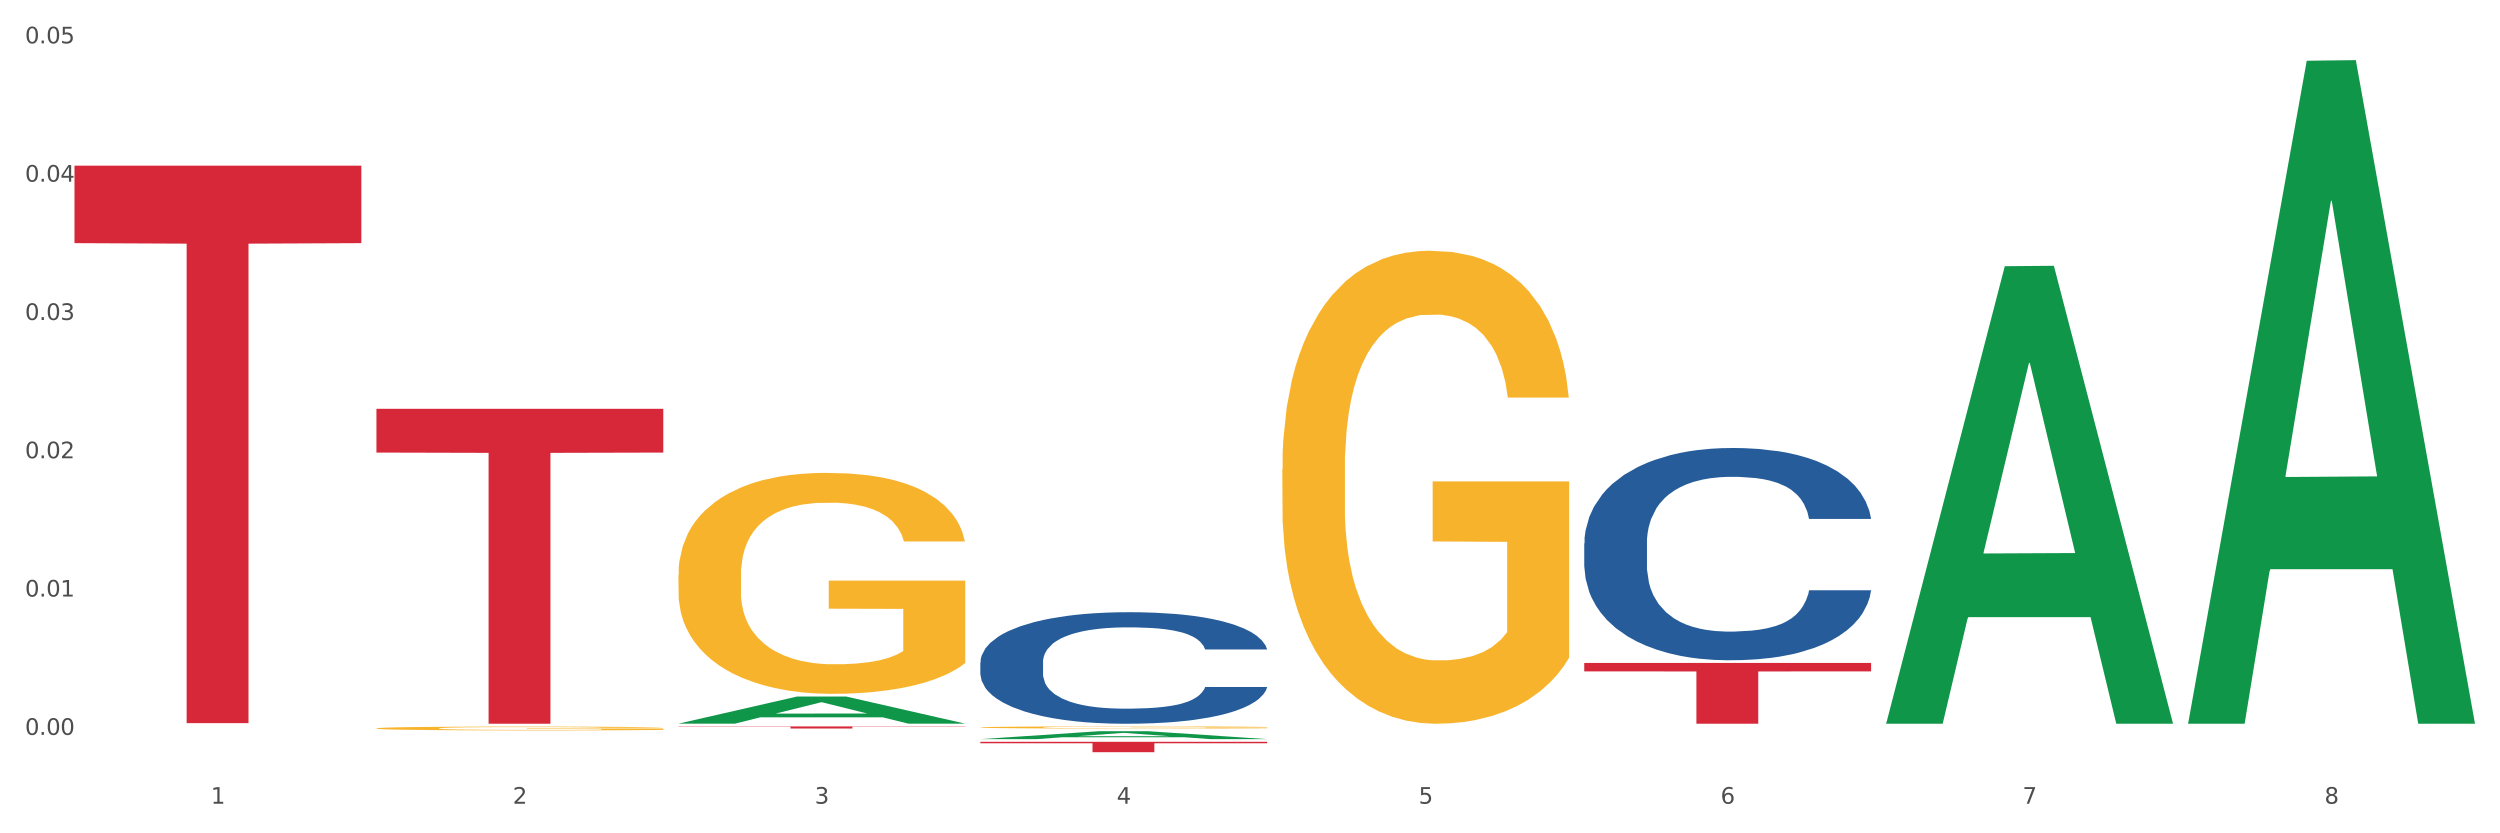 <?xml version="1.0" encoding="utf-8" standalone="no"?>
<!DOCTYPE svg PUBLIC "-//W3C//DTD SVG 1.1//EN"
  "http://www.w3.org/Graphics/SVG/1.1/DTD/svg11.dtd">
<svg xmlns:xlink="http://www.w3.org/1999/xlink" width="1080pt" height="360pt" viewBox="0 0 1080 360" xmlns="http://www.w3.org/2000/svg" version="1.1">
 <rect x="0" y="0" width="1080" height="360" fill="#333333" stroke="none"/>
 <defs>
  <style type="text/css">*{stroke-linejoin: round; stroke-linecap: butt}</style>
 </defs>
 <g id="figure_1">
  <g id="patch_1">
   <path d="M 0 360 
L 1080 360 
L 1080 0 
L 0 0 
z
" style="fill: #ffffff; stroke: #ffffff; stroke-linejoin: miter"/>
  </g>
  <g id="axes_1">
   <g id="matplotlib.axis_1">
    <g id="xtick_1">
     <g id="text_1">
      <!-- 1 -->
      <g style="fill: #4d4d4d" transform="translate(91.082 347.204) scale(0.096 -0.096)">
       <defs>
        <path id="DejaVuSans-31" d="M 794 531 
L 1825 531 
L 1825 4091 
L 703 3866 
L 703 4441 
L 1819 4666 
L 2450 4666 
L 2450 531 
L 3481 531 
L 3481 0 
L 794 0 
L 794 531 
z
" transform="scale(0.016)"/>
       </defs>
       <use xlink:href="#DejaVuSans-31"/>
      </g>
     </g>
    </g>
    <g id="xtick_2">
     <g id="text_2">
      <!-- 2 -->
      <g style="fill: #4d4d4d" transform="translate(221.525 347.204) scale(0.096 -0.096)">
       <defs>
        <path id="DejaVuSans-32" d="M 1228 531 
L 3431 531 
L 3431 0 
L 469 0 
L 469 531 
Q 828 903 1448 1529 
Q 2069 2156 2228 2338 
Q 2531 2678 2651 2914 
Q 2772 3150 2772 3378 
Q 2772 3750 2511 3984 
Q 2250 4219 1831 4219 
Q 1534 4219 1204 4116 
Q 875 4013 500 3803 
L 500 4441 
Q 881 4594 1212 4672 
Q 1544 4750 1819 4750 
Q 2544 4750 2975 4387 
Q 3406 4025 3406 3419 
Q 3406 3131 3298 2873 
Q 3191 2616 2906 2266 
Q 2828 2175 2409 1742 
Q 1991 1309 1228 531 
z
" transform="scale(0.016)"/>
       </defs>
       <use xlink:href="#DejaVuSans-32"/>
      </g>
     </g>
    </g>
    <g id="xtick_3">
     <g id="text_3">
      <!-- 3 -->
      <g style="fill: #4d4d4d" transform="translate(351.968 347.204) scale(0.096 -0.096)">
       <defs>
        <path id="DejaVuSans-33" d="M 2597 2516 
Q 3050 2419 3304 2112 
Q 3559 1806 3559 1356 
Q 3559 666 3084 287 
Q 2609 -91 1734 -91 
Q 1441 -91 1130 -33 
Q 819 25 488 141 
L 488 750 
Q 750 597 1062 519 
Q 1375 441 1716 441 
Q 2309 441 2620 675 
Q 2931 909 2931 1356 
Q 2931 1769 2642 2001 
Q 2353 2234 1838 2234 
L 1294 2234 
L 1294 2753 
L 1863 2753 
Q 2328 2753 2575 2939 
Q 2822 3125 2822 3475 
Q 2822 3834 2567 4026 
Q 2313 4219 1838 4219 
Q 1578 4219 1281 4162 
Q 984 4106 628 3988 
L 628 4550 
Q 988 4650 1302 4700 
Q 1616 4750 1894 4750 
Q 2613 4750 3031 4423 
Q 3450 4097 3450 3541 
Q 3450 3153 3228 2886 
Q 3006 2619 2597 2516 
z
" transform="scale(0.016)"/>
       </defs>
       <use xlink:href="#DejaVuSans-33"/>
      </g>
     </g>
    </g>
    <g id="xtick_4">
     <g id="text_4">
      <!-- 4 -->
      <g style="fill: #4d4d4d" transform="translate(482.412 347.204) scale(0.096 -0.096)">
       <defs>
        <path id="DejaVuSans-34" d="M 2419 4116 
L 825 1625 
L 2419 1625 
L 2419 4116 
z
M 2253 4666 
L 3047 4666 
L 3047 1625 
L 3713 1625 
L 3713 1100 
L 3047 1100 
L 3047 0 
L 2419 0 
L 2419 1100 
L 313 1100 
L 313 1709 
L 2253 4666 
z
" transform="scale(0.016)"/>
       </defs>
       <use xlink:href="#DejaVuSans-34"/>
      </g>
     </g>
    </g>
    <g id="xtick_5">
     <g id="text_5">
      <!-- 5 -->
      <g style="fill: #4d4d4d" transform="translate(612.855 347.204) scale(0.096 -0.096)">
       <defs>
        <path id="DejaVuSans-35" d="M 691 4666 
L 3169 4666 
L 3169 4134 
L 1269 4134 
L 1269 2991 
Q 1406 3038 1543 3061 
Q 1681 3084 1819 3084 
Q 2600 3084 3056 2656 
Q 3513 2228 3513 1497 
Q 3513 744 3044 326 
Q 2575 -91 1722 -91 
Q 1428 -91 1123 -41 
Q 819 9 494 109 
L 494 744 
Q 775 591 1075 516 
Q 1375 441 1709 441 
Q 2250 441 2565 725 
Q 2881 1009 2881 1497 
Q 2881 1984 2565 2268 
Q 2250 2553 1709 2553 
Q 1456 2553 1204 2497 
Q 953 2441 691 2322 
L 691 4666 
z
" transform="scale(0.016)"/>
       </defs>
       <use xlink:href="#DejaVuSans-35"/>
      </g>
     </g>
    </g>
    <g id="xtick_6">
     <g id="text_6">
      <!-- 6 -->
      <g style="fill: #4d4d4d" transform="translate(743.299 347.204) scale(0.096 -0.096)">
       <defs>
        <path id="DejaVuSans-36" d="M 2113 2584 
Q 1688 2584 1439 2293 
Q 1191 2003 1191 1497 
Q 1191 994 1439 701 
Q 1688 409 2113 409 
Q 2538 409 2786 701 
Q 3034 994 3034 1497 
Q 3034 2003 2786 2293 
Q 2538 2584 2113 2584 
z
M 3366 4563 
L 3366 3988 
Q 3128 4100 2886 4159 
Q 2644 4219 2406 4219 
Q 1781 4219 1451 3797 
Q 1122 3375 1075 2522 
Q 1259 2794 1537 2939 
Q 1816 3084 2150 3084 
Q 2853 3084 3261 2657 
Q 3669 2231 3669 1497 
Q 3669 778 3244 343 
Q 2819 -91 2113 -91 
Q 1303 -91 875 529 
Q 447 1150 447 2328 
Q 447 3434 972 4092 
Q 1497 4750 2381 4750 
Q 2619 4750 2861 4703 
Q 3103 4656 3366 4563 
z
" transform="scale(0.016)"/>
       </defs>
       <use xlink:href="#DejaVuSans-36"/>
      </g>
     </g>
    </g>
    <g id="xtick_7">
     <g id="text_7">
      <!-- 7 -->
      <g style="fill: #4d4d4d" transform="translate(873.742 347.204) scale(0.096 -0.096)">
       <defs>
        <path id="DejaVuSans-37" d="M 525 4666 
L 3525 4666 
L 3525 4397 
L 1831 0 
L 1172 0 
L 2766 4134 
L 525 4134 
L 525 4666 
z
" transform="scale(0.016)"/>
       </defs>
       <use xlink:href="#DejaVuSans-37"/>
      </g>
     </g>
    </g>
    <g id="xtick_8">
     <g id="text_8">
      <!-- 8 -->
      <g style="fill: #4d4d4d" transform="translate(1004.185 347.204) scale(0.096 -0.096)">
       <defs>
        <path id="DejaVuSans-38" d="M 2034 2216 
Q 1584 2216 1326 1975 
Q 1069 1734 1069 1313 
Q 1069 891 1326 650 
Q 1584 409 2034 409 
Q 2484 409 2743 651 
Q 3003 894 3003 1313 
Q 3003 1734 2745 1975 
Q 2488 2216 2034 2216 
z
M 1403 2484 
Q 997 2584 770 2862 
Q 544 3141 544 3541 
Q 544 4100 942 4425 
Q 1341 4750 2034 4750 
Q 2731 4750 3128 4425 
Q 3525 4100 3525 3541 
Q 3525 3141 3298 2862 
Q 3072 2584 2669 2484 
Q 3125 2378 3379 2068 
Q 3634 1759 3634 1313 
Q 3634 634 3220 271 
Q 2806 -91 2034 -91 
Q 1263 -91 848 271 
Q 434 634 434 1313 
Q 434 1759 690 2068 
Q 947 2378 1403 2484 
z
M 1172 3481 
Q 1172 3119 1398 2916 
Q 1625 2713 2034 2713 
Q 2441 2713 2670 2916 
Q 2900 3119 2900 3481 
Q 2900 3844 2670 4047 
Q 2441 4250 2034 4250 
Q 1625 4250 1398 4047 
Q 1172 3844 1172 3481 
z
" transform="scale(0.016)"/>
       </defs>
       <use xlink:href="#DejaVuSans-38"/>
      </g>
     </g>
    </g>
    <g id="xtick_9"/>
    <g id="xtick_10"/>
    <g id="xtick_11"/>
    <g id="xtick_12"/>
    <g id="xtick_13"/>
    <g id="xtick_14"/>
    <g id="xtick_15"/>
   </g>
   <g id="matplotlib.axis_2">
    <g id="ytick_1">
     <g id="text_9">
      <!-- 0.00 -->
      <g style="fill: #4d4d4d" transform="translate(10.8 317.459) scale(0.096 -0.096)">
       <defs>
        <path id="DejaVuSans-30" d="M 2034 4250 
Q 1547 4250 1301 3770 
Q 1056 3291 1056 2328 
Q 1056 1369 1301 889 
Q 1547 409 2034 409 
Q 2525 409 2770 889 
Q 3016 1369 3016 2328 
Q 3016 3291 2770 3770 
Q 2525 4250 2034 4250 
z
M 2034 4750 
Q 2819 4750 3233 4129 
Q 3647 3509 3647 2328 
Q 3647 1150 3233 529 
Q 2819 -91 2034 -91 
Q 1250 -91 836 529 
Q 422 1150 422 2328 
Q 422 3509 836 4129 
Q 1250 4750 2034 4750 
z
" transform="scale(0.016)"/>
        <path id="DejaVuSans-2e" d="M 684 794 
L 1344 794 
L 1344 0 
L 684 0 
L 684 794 
z
" transform="scale(0.016)"/>
       </defs>
       <use xlink:href="#DejaVuSans-30"/>
       <use xlink:href="#DejaVuSans-2e" transform="translate(63.623 0)"/>
       <use xlink:href="#DejaVuSans-30" transform="translate(95.41 0)"/>
       <use xlink:href="#DejaVuSans-30" transform="translate(159.033 0)"/>
      </g>
     </g>
    </g>
    <g id="ytick_2">
     <g id="text_10">
      <!-- 0.01 -->
      <g style="fill: #4d4d4d" transform="translate(10.8 257.714) scale(0.096 -0.096)">
       <use xlink:href="#DejaVuSans-30"/>
       <use xlink:href="#DejaVuSans-2e" transform="translate(63.623 0)"/>
       <use xlink:href="#DejaVuSans-30" transform="translate(95.41 0)"/>
       <use xlink:href="#DejaVuSans-31" transform="translate(159.033 0)"/>
      </g>
     </g>
    </g>
    <g id="ytick_3">
     <g id="text_11">
      <!-- 0.02 -->
      <g style="fill: #4d4d4d" transform="translate(10.8 197.968) scale(0.096 -0.096)">
       <use xlink:href="#DejaVuSans-30"/>
       <use xlink:href="#DejaVuSans-2e" transform="translate(63.623 0)"/>
       <use xlink:href="#DejaVuSans-30" transform="translate(95.41 0)"/>
       <use xlink:href="#DejaVuSans-32" transform="translate(159.033 0)"/>
      </g>
     </g>
    </g>
    <g id="ytick_4">
     <g id="text_12">
      <!-- 0.03 -->
      <g style="fill: #4d4d4d" transform="translate(10.8 138.223) scale(0.096 -0.096)">
       <use xlink:href="#DejaVuSans-30"/>
       <use xlink:href="#DejaVuSans-2e" transform="translate(63.623 0)"/>
       <use xlink:href="#DejaVuSans-30" transform="translate(95.41 0)"/>
       <use xlink:href="#DejaVuSans-33" transform="translate(159.033 0)"/>
      </g>
     </g>
    </g>
    <g id="ytick_5">
     <g id="text_13">
      <!-- 0.04 -->
      <g style="fill: #4d4d4d" transform="translate(10.8 78.478) scale(0.096 -0.096)">
       <use xlink:href="#DejaVuSans-30"/>
       <use xlink:href="#DejaVuSans-2e" transform="translate(63.623 0)"/>
       <use xlink:href="#DejaVuSans-30" transform="translate(95.41 0)"/>
       <use xlink:href="#DejaVuSans-34" transform="translate(159.033 0)"/>
      </g>
     </g>
    </g>
    <g id="ytick_6">
     <g id="text_14">
      <!-- 0.05 -->
      <g style="fill: #4d4d4d" transform="translate(10.8 18.733) scale(0.096 -0.096)">
       <use xlink:href="#DejaVuSans-30"/>
       <use xlink:href="#DejaVuSans-2e" transform="translate(63.623 0)"/>
       <use xlink:href="#DejaVuSans-30" transform="translate(95.41 0)"/>
       <use xlink:href="#DejaVuSans-35" transform="translate(159.033 0)"/>
      </g>
     </g>
    </g>
    <g id="ytick_7"/>
    <g id="ytick_8"/>
    <g id="ytick_9"/>
    <g id="ytick_10"/>
    <g id="ytick_11"/>
   </g>
   <g id="PolyCollection_1">
    <path d="M 293.062 312.604 
L 293.19 312.593 
L 344.291 300.906 
L 365.498 300.895 
L 416.983 312.626 
L 392.454 312.626 
L 381.34 309.895 
L 328.577 309.895 
L 328.194 309.939 
L 317.463 312.626 
L 293.062 312.626 
L 293.062 312.604 
L 335.221 308.265 
L 374.696 308.254 
L 355.15 303.396 
L 354.895 303.374 
L 354.639 303.407 
L 335.093 308.254 
L 335.221 308.265 
L 293.062 312.604 
z
" clip-path="url(#pdb44fd7b7b)" style="fill: #109648"/>
    <path d="M 423.505 314.236 
L 423.651 314.235 
L 423.651 314.205 
L 423.944 314.179 
L 425.407 314.116 
L 427.602 314.064 
L 429.211 314.036 
L 430.82 314.014 
L 432.722 313.991 
L 435.063 313.968 
L 439.306 313.933 
L 441.94 313.916 
L 445.158 313.897 
L 451.011 313.87 
L 455.254 313.855 
L 459.643 313.843 
L 466.812 313.827 
L 471.494 313.821 
L 476.468 313.816 
L 482.467 313.812 
L 487.002 313.811 
L 496.951 313.814 
L 505.437 313.822 
L 509.533 313.827 
L 514.8 313.837 
L 517.58 313.844 
L 522.115 313.858 
L 526.797 313.875 
L 530.016 313.89 
L 534.844 313.919 
L 538.502 313.947 
L 541.867 313.983 
L 543.622 314.007 
L 544.939 314.03 
L 546.11 314.056 
L 547.28 314.097 
L 520.945 314.097 
L 519.921 314.068 
L 518.312 314.04 
L 515.971 314.013 
L 513.922 313.996 
L 510.411 313.975 
L 507.192 313.962 
L 503.827 313.952 
L 499.731 313.943 
L 496.512 313.939 
L 491.976 313.936 
L 483.052 313.937 
L 477.053 313.943 
L 472.957 313.952 
L 470.323 313.959 
L 467.982 313.968 
L 465.349 313.979 
L 462.276 313.997 
L 460.082 314.013 
L 457.887 314.033 
L 456.131 314.053 
L 454.522 314.077 
L 453.205 314.102 
L 452.181 314.128 
L 451.303 314.16 
L 450.572 314.213 
L 450.572 314.328 
L 450.864 314.354 
L 451.596 314.388 
L 452.474 314.414 
L 453.937 314.445 
L 455.254 314.466 
L 457.741 314.497 
L 460.521 314.522 
L 462.715 314.538 
L 464.91 314.551 
L 468.714 314.57 
L 472.957 314.585 
L 476.614 314.594 
L 481.589 314.602 
L 484.954 314.606 
L 487.88 314.607 
L 495.049 314.607 
L 500.17 314.605 
L 505.875 314.599 
L 510.265 314.591 
L 513.922 314.582 
L 518.019 314.567 
L 520.652 314.553 
L 520.652 314.377 
L 488.465 314.377 
L 488.465 314.26 
L 547.426 314.26 
L 547.426 314.602 
L 544.939 314.62 
L 542.159 314.636 
L 539.233 314.65 
L 534.844 314.668 
L 529.577 314.685 
L 524.895 314.696 
L 519.921 314.707 
L 514.069 314.716 
L 506.461 314.724 
L 501.779 314.728 
L 495.927 314.73 
L 489.05 314.731 
L 483.052 314.729 
L 477.2 314.725 
L 471.055 314.717 
L 465.056 314.707 
L 460.521 314.696 
L 455.985 314.682 
L 451.157 314.665 
L 447.353 314.648 
L 444.427 314.633 
L 441.208 314.613 
L 437.697 314.588 
L 435.063 314.565 
L 432.722 314.542 
L 430.235 314.512 
L 428.48 314.486 
L 426.724 314.453 
L 425.7 314.429 
L 424.529 314.391 
L 423.651 314.338 
L 423.505 314.236 
z
" clip-path="url(#pdb44fd7b7b)" style="fill: #f7b32b"/>
    <path d="M 553.949 202.739 
L 554.095 202.552 
L 554.095 195.834 
L 554.388 190.049 
L 555.851 176.052 
L 558.045 164.481 
L 559.655 158.323 
L 561.264 153.284 
L 563.166 148.245 
L 565.507 143.019 
L 569.75 135.368 
L 572.383 131.449 
L 575.602 127.343 
L 581.454 121.371 
L 585.697 118.012 
L 590.086 115.213 
L 597.255 111.853 
L 601.937 110.36 
L 606.911 109.241 
L 612.91 108.494 
L 617.445 108.307 
L 627.394 108.867 
L 635.88 110.547 
L 639.977 111.853 
L 645.244 114.093 
L 648.023 115.586 
L 652.559 118.572 
L 657.241 122.491 
L 660.459 125.85 
L 665.287 132.195 
L 668.945 138.54 
L 672.31 146.379 
L 674.066 151.791 
L 675.383 156.83 
L 676.553 162.615 
L 677.724 171.759 
L 651.388 171.759 
L 650.364 165.228 
L 648.755 159.069 
L 646.414 153.097 
L 644.366 149.365 
L 640.854 144.699 
L 637.636 141.713 
L 634.271 139.474 
L 630.174 137.607 
L 626.955 136.674 
L 622.42 135.928 
L 613.495 136.114 
L 607.497 137.607 
L 603.4 139.474 
L 600.767 141.153 
L 598.426 143.019 
L 595.792 145.632 
L 592.72 149.551 
L 590.525 153.097 
L 588.331 157.576 
L 586.575 162.055 
L 584.965 167.28 
L 583.649 172.879 
L 582.625 178.664 
L 581.747 185.756 
L 581.015 197.513 
L 581.015 223.081 
L 581.308 228.866 
L 582.039 236.518 
L 582.917 242.303 
L 584.38 249.208 
L 585.697 253.874 
L 588.184 260.592 
L 590.964 266.191 
L 593.159 269.737 
L 595.353 272.723 
L 599.157 276.828 
L 603.4 280.188 
L 607.058 282.24 
L 612.032 284.107 
L 615.397 284.853 
L 618.323 285.226 
L 625.492 285.226 
L 630.613 284.667 
L 636.319 283.36 
L 640.708 281.681 
L 644.366 279.628 
L 648.462 276.269 
L 651.096 273.096 
L 651.096 234.092 
L 618.908 233.905 
L 618.908 207.964 
L 677.87 207.964 
L 677.87 284.107 
L 675.383 288.026 
L 672.603 291.572 
L 669.677 294.744 
L 665.287 298.663 
L 660.02 302.396 
L 655.339 305.009 
L 650.364 307.248 
L 644.512 309.301 
L 636.904 311.167 
L 632.222 311.914 
L 626.37 312.473 
L 619.494 312.66 
L 613.495 312.287 
L 607.643 311.354 
L 601.498 309.674 
L 595.5 307.248 
L 590.964 304.822 
L 586.429 301.836 
L 581.6 297.917 
L 577.796 294.184 
L 574.87 290.825 
L 571.652 286.533 
L 568.14 280.934 
L 565.507 275.895 
L 563.166 270.67 
L 560.679 263.951 
L 558.923 258.166 
L 557.167 250.888 
L 556.143 245.476 
L 554.973 237.078 
L 554.095 225.32 
L 553.949 202.739 
z
" clip-path="url(#pdb44fd7b7b)" style="fill: #f7b32b"/>
    <path d="M 32.175 71.57 
L 156.096 71.57 
L 156.096 105.035 
L 107.35 105.261 
L 107.35 312.383 
L 80.628 312.383 
L 80.628 105.261 
L 32.175 105.035 
L 32.175 71.796 
L 32.175 71.57 
z
" clip-path="url(#pdb44fd7b7b)" style="fill: #d62839"/>
    <path d="M 162.618 176.604 
L 286.54 176.604 
L 286.54 195.511 
L 237.793 195.639 
L 237.793 312.66 
L 211.071 312.66 
L 211.071 195.639 
L 162.618 195.511 
L 162.618 176.732 
L 162.618 176.604 
z
" clip-path="url(#pdb44fd7b7b)" style="fill: #d62839"/>
    <path d="M 293.062 313.811 
L 416.983 313.811 
L 416.983 313.938 
L 368.237 313.938 
L 368.237 314.718 
L 341.514 314.718 
L 341.514 313.938 
L 293.062 313.938 
L 293.062 313.812 
L 293.062 313.811 
z
" clip-path="url(#pdb44fd7b7b)" style="fill: #d62839"/>
    <path d="M 423.505 320.456 
L 547.426 320.456 
L 547.426 321.082 
L 498.68 321.086 
L 498.68 324.96 
L 471.958 324.96 
L 471.958 321.086 
L 423.505 321.082 
L 423.505 320.46 
L 423.505 320.456 
z
" clip-path="url(#pdb44fd7b7b)" style="fill: #d62839"/>
    <path d="M 684.392 234.736 
L 684.538 234.652 
L 684.538 232.307 
L 684.978 229.125 
L 686.589 223.262 
L 688.64 218.823 
L 692.155 213.63 
L 694.06 211.452 
L 696.55 209.023 
L 701.677 205.087 
L 707.536 201.737 
L 711.637 199.894 
L 714.713 198.722 
L 721.598 196.628 
L 725.553 195.707 
L 729.654 194.953 
L 733.169 194.45 
L 739.029 193.864 
L 743.716 193.613 
L 749.136 193.529 
L 753.677 193.613 
L 759.682 193.948 
L 768.471 194.953 
L 771.84 195.539 
L 776.381 196.544 
L 781.068 197.884 
L 784.877 199.224 
L 789.271 201.151 
L 793.812 203.663 
L 798.206 206.846 
L 801.282 209.777 
L 803.772 212.876 
L 805.97 216.645 
L 807.581 220.749 
L 808.313 224.183 
L 781.508 224.183 
L 780.775 221.084 
L 779.31 217.734 
L 777.846 215.473 
L 776.234 213.63 
L 773.744 211.536 
L 771.547 210.196 
L 767.885 208.605 
L 764.516 207.6 
L 761.733 207.013 
L 758.364 206.511 
L 751.186 206.008 
L 746.06 206.008 
L 742.837 206.176 
L 738.882 206.595 
L 735.513 207.181 
L 731.558 208.186 
L 728.482 209.275 
L 725.406 210.699 
L 723.648 211.704 
L 721.012 213.546 
L 719.254 215.054 
L 716.91 217.65 
L 715.592 219.493 
L 713.248 224.267 
L 712.223 227.784 
L 711.784 230.213 
L 711.491 232.893 
L 711.491 245.959 
L 712.369 251.822 
L 713.102 254.335 
L 714.274 257.182 
L 716.471 260.867 
L 719.693 264.469 
L 723.062 267.065 
L 725.846 268.657 
L 728.482 269.829 
L 731.119 270.75 
L 734.341 271.588 
L 736.978 272.09 
L 740.933 272.593 
L 745.62 272.844 
L 749.282 272.844 
L 756.753 272.425 
L 760.122 272.007 
L 763.344 271.42 
L 766.86 270.499 
L 769.643 269.494 
L 771.254 268.74 
L 773.891 267.149 
L 775.941 265.474 
L 777.699 263.548 
L 778.871 261.872 
L 780.189 259.36 
L 781.215 256.512 
L 781.508 255.005 
L 808.313 255.005 
L 807.727 258.02 
L 806.702 260.951 
L 804.651 264.888 
L 803.04 267.149 
L 800.55 269.913 
L 797.913 272.258 
L 794.251 274.854 
L 790.882 276.781 
L 787.367 278.456 
L 783.558 279.963 
L 776.674 282.057 
L 774.184 282.643 
L 768.91 283.649 
L 764.809 284.235 
L 758.803 284.821 
L 752.651 285.156 
L 746.206 285.24 
L 740.493 285.072 
L 734.195 284.57 
L 730.24 284.067 
L 725.846 283.314 
L 720.719 282.141 
L 715.885 280.717 
L 711.344 279.042 
L 707.096 277.116 
L 703.141 274.938 
L 698.015 271.337 
L 694.206 267.819 
L 691.423 264.553 
L 689.519 261.789 
L 687.615 258.271 
L 686.589 255.842 
L 684.978 249.979 
L 684.392 244.535 
L 684.392 234.736 
z
" clip-path="url(#pdb44fd7b7b)" style="fill: #255c99"/>
    <path d="M 423.505 286.123 
L 423.652 286.079 
L 423.652 284.847 
L 424.091 283.175 
L 425.702 280.094 
L 427.753 277.762 
L 431.269 275.033 
L 433.173 273.889 
L 435.663 272.613 
L 440.79 270.545 
L 446.649 268.784 
L 450.75 267.816 
L 453.826 267.2 
L 460.711 266.1 
L 464.666 265.616 
L 468.767 265.22 
L 472.283 264.956 
L 478.142 264.648 
L 482.829 264.516 
L 488.249 264.472 
L 492.79 264.516 
L 498.795 264.692 
L 507.584 265.22 
L 510.953 265.528 
L 515.494 266.056 
L 520.181 266.76 
L 523.99 267.464 
L 528.384 268.476 
L 532.925 269.796 
L 537.319 271.469 
L 540.395 273.009 
L 542.886 274.637 
L 545.083 276.618 
L 546.694 278.774 
L 547.426 280.578 
L 520.621 280.578 
L 519.888 278.95 
L 518.424 277.19 
L 516.959 276.002 
L 515.348 275.033 
L 512.857 273.933 
L 510.66 273.229 
L 506.998 272.393 
L 503.629 271.865 
L 500.846 271.557 
L 497.477 271.293 
L 490.3 271.029 
L 485.173 271.029 
L 481.95 271.117 
L 477.995 271.337 
L 474.626 271.645 
L 470.671 272.173 
L 467.595 272.745 
L 464.519 273.493 
L 462.762 274.021 
L 460.125 274.989 
L 458.367 275.782 
L 456.024 277.146 
L 454.705 278.114 
L 452.362 280.622 
L 451.336 282.471 
L 450.897 283.747 
L 450.604 285.155 
L 450.604 292.02 
L 451.483 295.101 
L 452.215 296.421 
L 453.387 297.917 
L 455.584 299.854 
L 458.807 301.746 
L 462.176 303.11 
L 464.959 303.947 
L 467.595 304.563 
L 470.232 305.047 
L 473.455 305.487 
L 476.091 305.751 
L 480.046 306.015 
L 484.733 306.147 
L 488.395 306.147 
L 495.866 305.927 
L 499.235 305.707 
L 502.457 305.399 
L 505.973 304.915 
L 508.756 304.387 
L 510.367 303.991 
L 513.004 303.154 
L 515.055 302.274 
L 516.812 301.262 
L 517.984 300.382 
L 519.302 299.062 
L 520.328 297.565 
L 520.621 296.773 
L 547.426 296.773 
L 546.84 298.358 
L 545.815 299.898 
L 543.764 301.966 
L 542.153 303.154 
L 539.663 304.607 
L 537.026 305.839 
L 533.364 307.203 
L 529.995 308.215 
L 526.48 309.095 
L 522.671 309.888 
L 515.787 310.988 
L 513.297 311.296 
L 508.024 311.824 
L 503.922 312.132 
L 497.917 312.44 
L 491.764 312.616 
L 485.319 312.66 
L 479.607 312.572 
L 473.308 312.308 
L 469.353 312.044 
L 464.959 311.648 
L 459.832 311.032 
L 454.998 310.284 
L 450.457 309.404 
L 446.209 308.391 
L 442.255 307.247 
L 437.128 305.355 
L 433.319 303.506 
L 430.536 301.79 
L 428.632 300.338 
L 426.728 298.49 
L 425.702 297.213 
L 424.091 294.133 
L 423.505 291.272 
L 423.505 286.123 
z
" clip-path="url(#pdb44fd7b7b)" style="fill: #255c99"/>
    <path d="M 684.392 286.391 
L 808.313 286.391 
L 808.313 290.042 
L 759.567 290.066 
L 759.567 312.66 
L 732.845 312.66 
L 732.845 290.066 
L 684.392 290.042 
L 684.392 286.416 
L 684.392 286.391 
z
" clip-path="url(#pdb44fd7b7b)" style="fill: #d62839"/>
    <path d="M 293.062 248.393 
L 293.208 248.305 
L 293.208 245.167 
L 293.501 242.464 
L 294.964 235.925 
L 297.158 230.52 
L 298.768 227.643 
L 300.377 225.289 
L 302.279 222.935 
L 304.62 220.494 
L 308.863 216.919 
L 311.496 215.088 
L 314.715 213.17 
L 320.567 210.38 
L 324.81 208.811 
L 329.199 207.503 
L 336.368 205.934 
L 341.05 205.236 
L 346.025 204.713 
L 352.023 204.365 
L 356.559 204.277 
L 366.507 204.539 
L 374.993 205.324 
L 379.09 205.934 
L 384.357 206.98 
L 387.137 207.678 
L 391.672 209.073 
L 396.354 210.903 
L 399.573 212.473 
L 404.401 215.437 
L 408.058 218.401 
L 411.423 222.063 
L 413.179 224.591 
L 414.496 226.945 
L 415.666 229.648 
L 416.837 233.92 
L 390.502 233.92 
L 389.477 230.869 
L 387.868 227.992 
L 385.527 225.202 
L 383.479 223.458 
L 379.968 221.278 
L 376.749 219.883 
L 373.384 218.837 
L 369.287 217.965 
L 366.069 217.529 
L 361.533 217.181 
L 352.608 217.268 
L 346.61 217.965 
L 342.513 218.837 
L 339.88 219.622 
L 337.539 220.494 
L 334.905 221.714 
L 331.833 223.545 
L 329.638 225.202 
L 327.444 227.294 
L 325.688 229.386 
L 324.079 231.828 
L 322.762 234.443 
L 321.738 237.146 
L 320.86 240.459 
L 320.128 245.951 
L 320.128 257.896 
L 320.421 260.598 
L 321.153 264.173 
L 322.03 266.876 
L 323.493 270.101 
L 324.81 272.281 
L 327.297 275.42 
L 330.077 278.035 
L 332.272 279.692 
L 334.466 281.087 
L 338.27 283.005 
L 342.513 284.574 
L 346.171 285.533 
L 351.145 286.405 
L 354.51 286.754 
L 357.436 286.928 
L 364.605 286.928 
L 369.726 286.666 
L 375.432 286.056 
L 379.821 285.272 
L 383.479 284.313 
L 387.576 282.743 
L 390.209 281.261 
L 390.209 263.04 
L 358.022 262.952 
L 358.022 250.834 
L 416.983 250.834 
L 416.983 286.405 
L 414.496 288.236 
L 411.716 289.892 
L 408.79 291.374 
L 404.401 293.205 
L 399.134 294.949 
L 394.452 296.17 
L 389.477 297.216 
L 383.625 298.175 
L 376.017 299.047 
L 371.336 299.395 
L 365.483 299.657 
L 358.607 299.744 
L 352.608 299.57 
L 346.756 299.134 
L 340.611 298.349 
L 334.613 297.216 
L 330.077 296.082 
L 325.542 294.687 
L 320.714 292.857 
L 316.91 291.113 
L 313.984 289.544 
L 310.765 287.538 
L 307.253 284.923 
L 304.62 282.569 
L 302.279 280.128 
L 299.792 276.989 
L 298.036 274.286 
L 296.281 270.886 
L 295.256 268.358 
L 294.086 264.435 
L 293.208 258.942 
L 293.062 248.393 
z
" clip-path="url(#pdb44fd7b7b)" style="fill: #f7b32b"/>
    <path d="M 162.618 314.649 
L 162.765 314.647 
L 162.765 314.593 
L 163.057 314.546 
L 164.52 314.434 
L 166.715 314.34 
L 168.324 314.291 
L 169.934 314.25 
L 171.836 314.209 
L 174.177 314.167 
L 178.419 314.106 
L 181.053 314.074 
L 184.272 314.041 
L 190.124 313.993 
L 194.367 313.966 
L 198.756 313.943 
L 205.925 313.916 
L 210.607 313.904 
L 215.581 313.895 
L 221.58 313.889 
L 226.115 313.888 
L 236.064 313.892 
L 244.55 313.906 
L 248.646 313.916 
L 253.913 313.934 
L 256.693 313.946 
L 261.229 313.97 
L 265.91 314.002 
L 269.129 314.029 
L 273.957 314.08 
L 277.615 314.131 
L 280.98 314.194 
L 282.736 314.238 
L 284.052 314.279 
L 285.223 314.325 
L 286.393 314.399 
L 260.058 314.399 
L 259.034 314.346 
L 257.425 314.297 
L 255.084 314.249 
L 253.036 314.218 
L 249.524 314.181 
L 246.305 314.157 
L 242.94 314.139 
L 238.844 314.124 
L 235.625 314.116 
L 231.09 314.11 
L 222.165 314.112 
L 216.166 314.124 
L 212.07 314.139 
L 209.436 314.152 
L 207.095 314.167 
L 204.462 314.188 
L 201.389 314.22 
L 199.195 314.249 
L 197 314.285 
L 195.245 314.321 
L 193.635 314.363 
L 192.319 314.408 
L 191.294 314.455 
L 190.417 314.512 
L 189.685 314.607 
L 189.685 314.813 
L 189.978 314.859 
L 190.709 314.921 
L 191.587 314.968 
L 193.05 315.023 
L 194.367 315.061 
L 196.854 315.115 
L 199.634 315.16 
L 201.828 315.189 
L 204.023 315.213 
L 207.827 315.246 
L 212.07 315.273 
L 215.727 315.29 
L 220.702 315.305 
L 224.067 315.311 
L 226.993 315.314 
L 234.162 315.314 
L 239.283 315.309 
L 244.989 315.299 
L 249.378 315.285 
L 253.036 315.268 
L 257.132 315.241 
L 259.766 315.216 
L 259.766 314.901 
L 227.578 314.9 
L 227.578 314.691 
L 286.54 314.691 
L 286.54 315.305 
L 284.052 315.336 
L 281.273 315.365 
L 278.346 315.39 
L 273.957 315.422 
L 268.69 315.452 
L 264.008 315.473 
L 259.034 315.491 
L 253.182 315.508 
L 245.574 315.523 
L 240.892 315.529 
L 235.04 315.533 
L 228.164 315.535 
L 222.165 315.532 
L 216.313 315.524 
L 210.168 315.511 
L 204.169 315.491 
L 199.634 315.472 
L 195.098 315.447 
L 190.27 315.416 
L 186.466 315.386 
L 183.54 315.359 
L 180.321 315.324 
L 176.81 315.279 
L 174.177 315.238 
L 171.836 315.196 
L 169.348 315.142 
L 167.593 315.095 
L 165.837 315.037 
L 164.813 314.993 
L 163.643 314.925 
L 162.765 314.831 
L 162.618 314.649 
z
" clip-path="url(#pdb44fd7b7b)" style="fill: #f7b32b"/>
    <path d="M 423.505 319.298 
L 423.633 319.295 
L 474.734 315.885 
L 495.942 315.882 
L 547.426 319.304 
L 522.898 319.304 
L 511.783 318.507 
L 459.021 318.507 
L 458.637 318.52 
L 447.906 319.304 
L 423.505 319.304 
L 423.505 319.298 
L 465.664 318.032 
L 505.14 318.029 
L 485.594 316.612 
L 485.338 316.605 
L 485.083 316.615 
L 465.536 318.029 
L 465.664 318.032 
L 423.505 319.298 
z
" clip-path="url(#pdb44fd7b7b)" style="fill: #109648"/>
    <path d="M 814.835 312.289 
L 814.963 312.103 
L 866.065 115.001 
L 887.272 114.815 
L 938.757 312.66 
L 914.228 312.66 
L 903.113 266.589 
L 850.351 266.589 
L 849.968 267.332 
L 839.236 312.66 
L 814.835 312.66 
L 814.835 312.289 
L 856.994 239.095 
L 896.47 238.909 
L 876.924 156.985 
L 876.668 156.613 
L 876.413 157.171 
L 856.866 238.909 
L 856.994 239.095 
L 814.835 312.289 
z
" clip-path="url(#pdb44fd7b7b)" style="fill: #109648"/>
    <path d="M 945.279 312.122 
L 945.407 311.853 
L 996.508 26.243 
L 1017.715 25.973 
L 1069.2 312.66 
L 1044.671 312.66 
L 1033.557 245.901 
L 980.794 245.901 
L 980.411 246.978 
L 969.68 312.66 
L 945.279 312.66 
L 945.279 312.122 
L 987.438 206.061 
L 1026.913 205.792 
L 1007.367 87.079 
L 1007.112 86.541 
L 1006.856 87.349 
L 987.31 205.792 
L 987.438 206.061 
L 945.279 312.122 
z
" clip-path="url(#pdb44fd7b7b)" style="fill: #109648"/>
   </g>
  </g>
 </g>
 <defs>
  <clipPath id="pdb44fd7b7b">
   <rect x="32.175" y="11.024" width="1037.025" height="328.885"/>
  </clipPath>
 </defs>
</svg>
